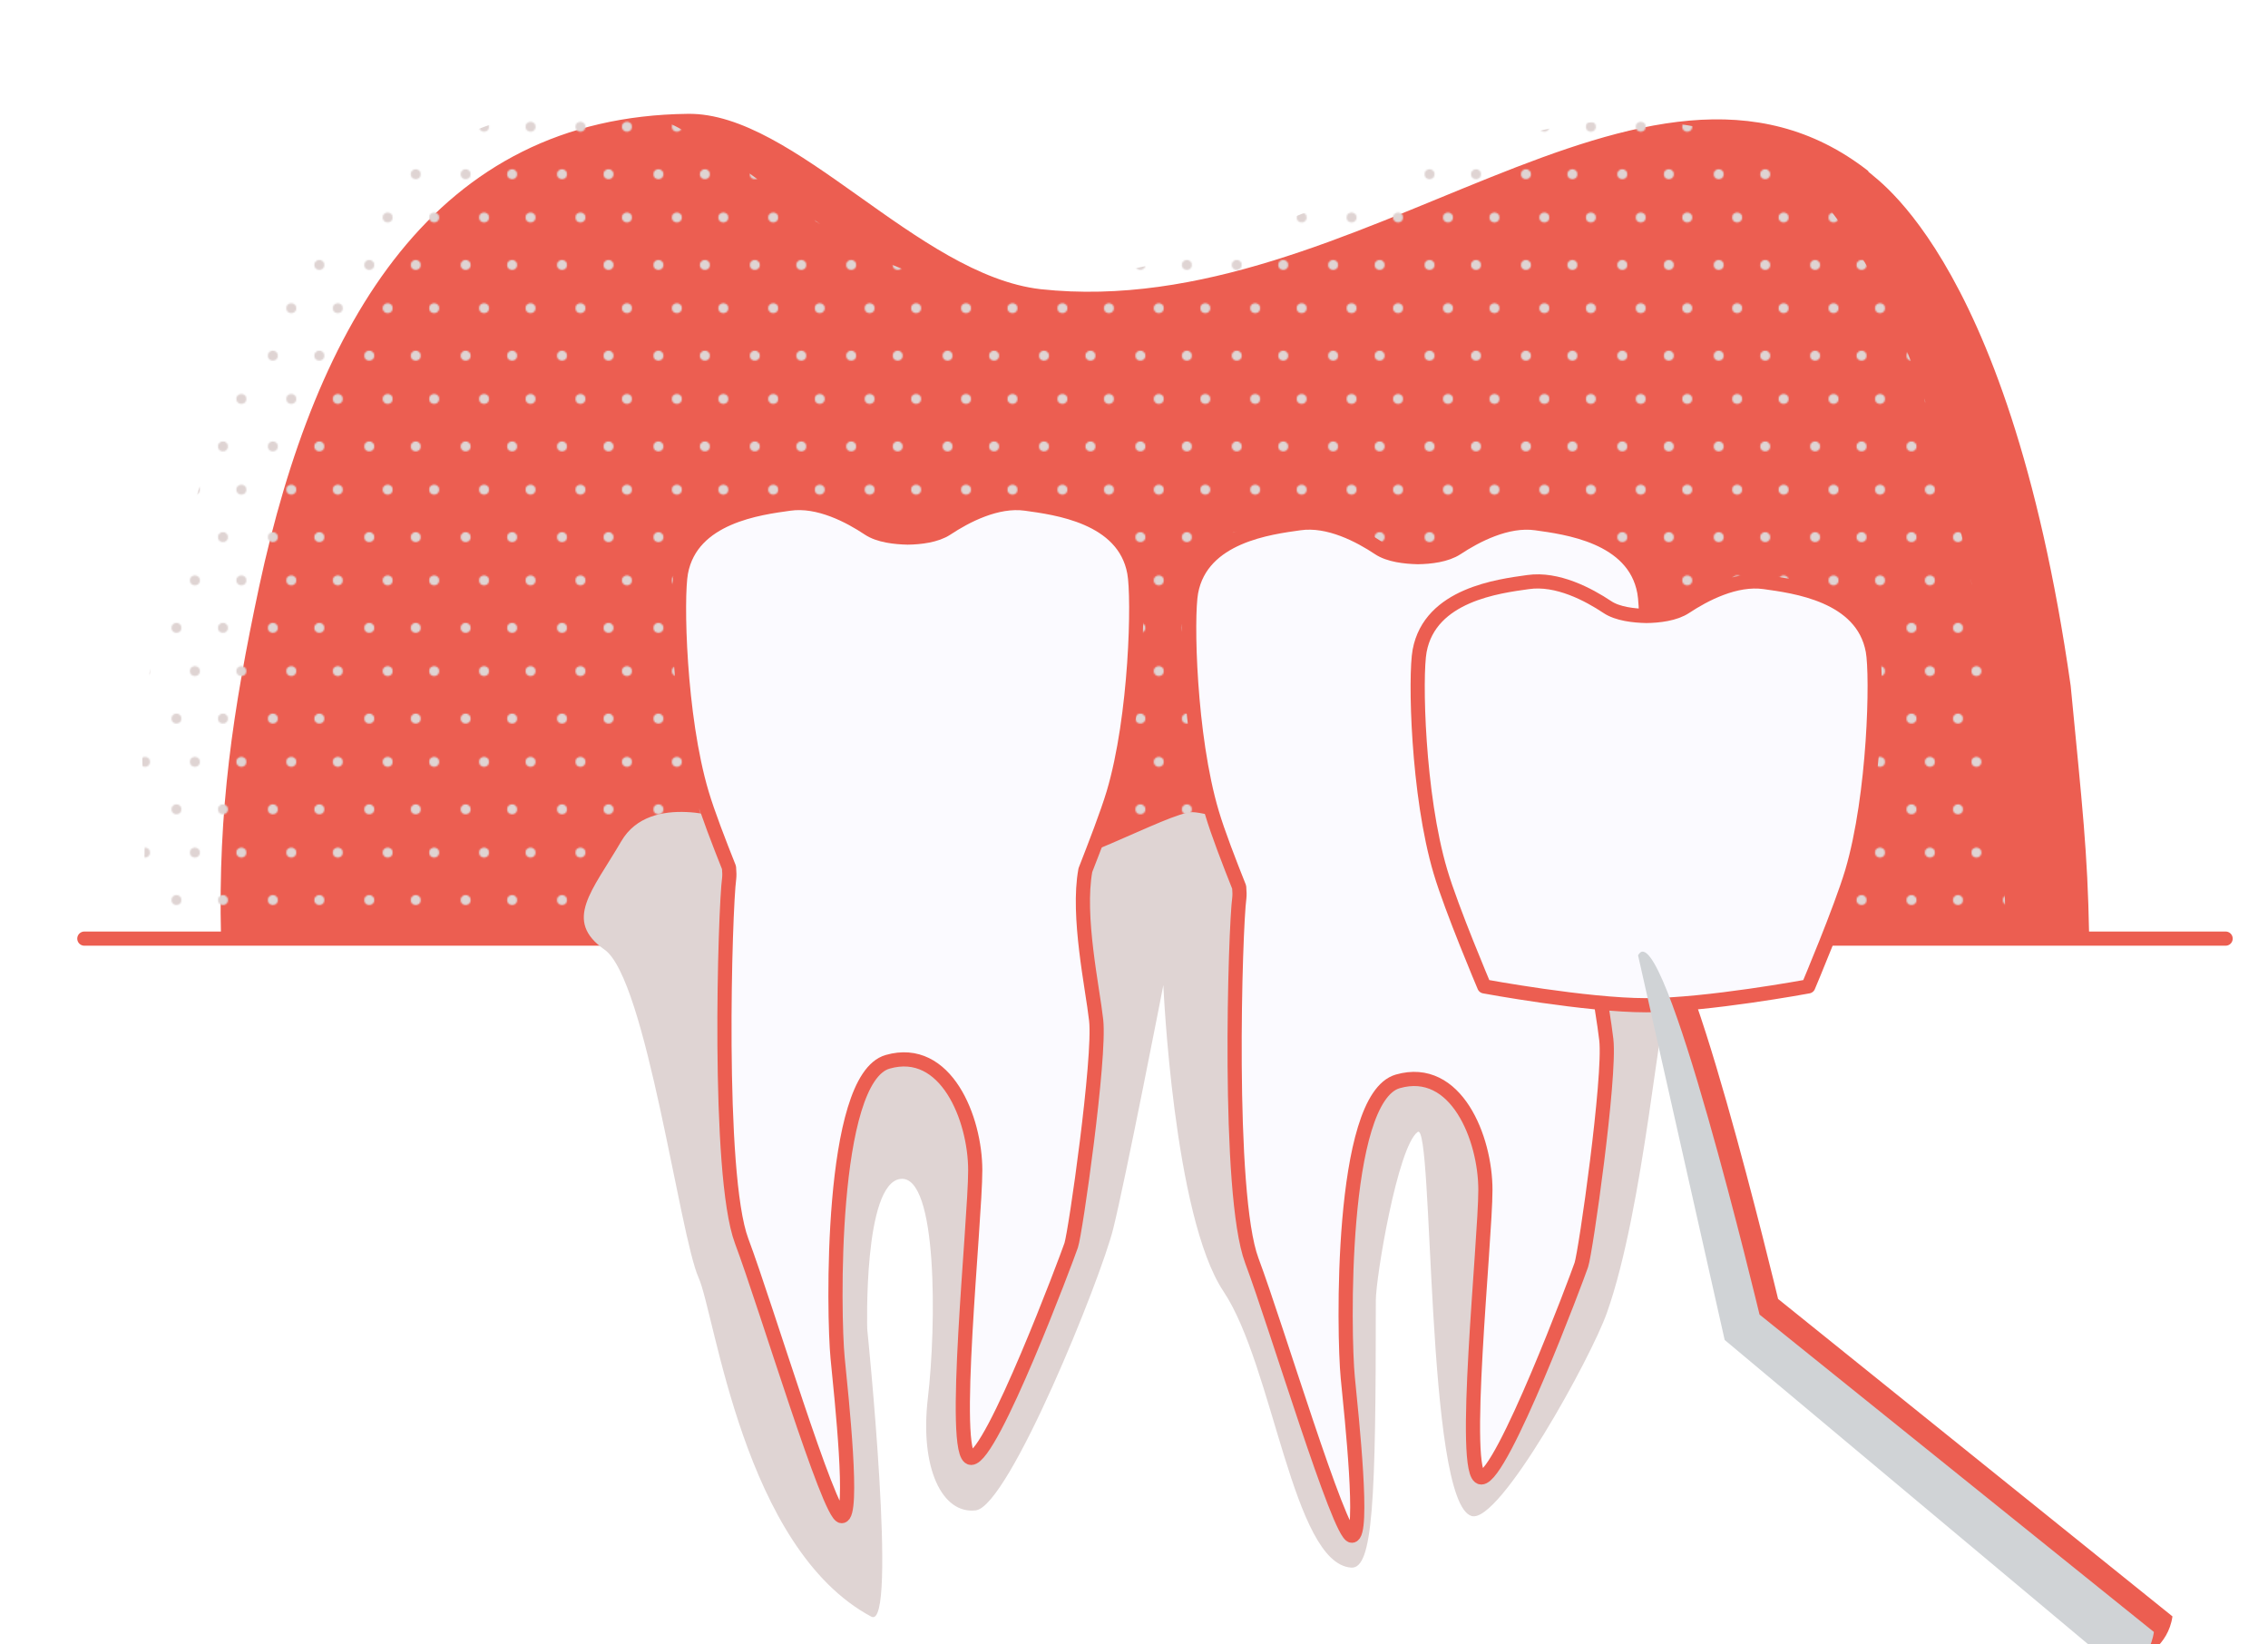 <?xml version="1.0" encoding="utf-8"?>
<!-- Generator: Adobe Illustrator 28.0.0, SVG Export Plug-In . SVG Version: 6.00 Build 0)  -->
<svg version="1.1" id="Ebene_1" xmlns="http://www.w3.org/2000/svg" xmlns:xlink="http://www.w3.org/1999/xlink" x="0px" y="0px"
	 width="1600px" height="1160px" viewBox="0 0 1600 1160" style="enable-background:new 0 0 1600 1160;" xml:space="preserve">
<style type="text/css">
	.st0{fill:none;}
	.st1{fill:#DFD4D3;}
	.st2{fill-rule:evenodd;clip-rule:evenodd;fill:#EC5E51;}
	.st3{fill-rule:evenodd;clip-rule:evenodd;fill:url(#SVGID_00000044871801030006978050000017106643742846694017_);}
	.st4{fill:#EC5E51;}
	.st5{fill:none;stroke:#EC5E51;stroke-width:10;stroke-linecap:round;stroke-linejoin:round;}
	.st6{fill:#FBFAFF;stroke:#EC5E51;stroke-width:10;stroke-linecap:round;stroke-linejoin:round;}
	.st7{fill:#D0D3D6;}
</style>
<pattern  y="1160" width="67.2" height="63.5" patternUnits="userSpaceOnUse" id="SVGID_1_" viewBox="0 -63.5 67.2 63.5" style="overflow:visible;">
	<g>
		<rect y="-63.5" class="st0" width="67.2" height="63.5"/>
		<g>
			<rect y="-63.5" class="st0" width="67.2" height="63.5"/>
			<g>
				<circle class="st1" cx="9.4" cy="-46.1" r="3.5"/>
				<circle class="st1" cx="44.6" cy="-46.1" r="3.5"/>
				<circle class="st1" cx="22.4" cy="-15.6" r="3.5"/>
				<circle class="st1" cx="57.6" cy="-15.6" r="3.5"/>
			</g>
		</g>
	</g>
</pattern>
<g id="Ebene_1_00000118385908177561435100000001098667154517353896_">
	<path class="st2" d="M1473.8,658.9c-1.1-58.5-4.7-89-13-175.1c-44.8-314.3-147.5-362.6-142.7-363.1
		C1160.2-2.7,958.8,228.3,734.2,204c-87.1-10-173.7-124.8-249-123.7C307,82.4,223,226.9,182.8,413.9c-18.7,87.9-29,157.5-26.9,246.5
		"/>
	
		<pattern  id="SVGID_00000154390188472931111730000012637700005259430821_" xlink:href="#SVGID_1_" patternTransform="matrix(1 0 0 1 -736.11 13857.51)">
	</pattern>
	<path style="fill-rule:evenodd;clip-rule:evenodd;fill:url(#SVGID_00000154390188472931111730000012637700005259430821_);" d="
		M1414.9,653.1c-1.1-58.5-4.7-89-13-175.1c-44.8-314.3-147.5-362.6-142.7-363.1c-39.8-28.5-95.5-32.8-142.6-28.2
		c-26.3,2.6-78.8,18.2-95.5,23.6c-108.5,35.6-185.4,95.7-345.9,88c-87.6-4.2-173.7-123.7-249-123.7C265.2,74.5,164,221.1,123.9,408
		c-4,18.9-15.9,52.4-19.1,69.9c-11.7,64.2,4.9,102.2-7.8,176.6"/>
	<path class="st4" d="M1168.7,662.9l61.1,271.3l281.2,235.4c0,0,18.6-8.2,21.6-29.4l-278.2-223.9
		C1254.3,916.3,1186.1,630.2,1168.7,662.9L1168.7,662.9z"/>
	<line class="st5" x1="59.5" y1="662.1" x2="1570.1" y2="662.1"/>
	<path class="st1" d="M514.8,578.7c0,0-55.9-20.6-76.5,14.7s-41.2,55.9-11.8,76.5c29.4,20.6,52.9,201.3,66.3,231.3
		c11.8,26.4,31.5,190.9,121.9,239.2c18.9,10.1-2.9-202.9-2.9-202.9s-2.9-102.9,23.5-105.9S660.5,936,654.6,986s10.3,82.3,33.8,79.4
		s88.1-163.2,96.9-198.5s35.4-172,35.4-172s7.1,163.1,42.4,216c35.3,52.9,48.9,192,90.1,194.9c15.4,1.1,17.4-46.9,17.4-188.5
		c0-16.1,15.3-108.3,29.5-118.8c11.4-8.4,5.4,261.5,38.1,270.9c19.7,5.7,84.3-111.8,95.4-143.3c26.3-74.2,37-215.1,45.9-238.6
		c8.8-23.5,5.7-50-20.7-73.5c-26.5-23.5-102.9,5.9-126.4,5.9s-173.5-47-191.1-47S750.1,617,709,617S514.8,578.7,514.8,578.7
		L514.8,578.7z"/>
	<path class="st6" d="M785.5,559.6c16.2-54.4,18-138.2,14.7-155.8c-7.3-39.7-55.9-45.6-76.5-48.5s-42.6,8.8-55.9,17.6
		c-7.4,4.9-18.8,6.2-27.5,6.3c-8.7-0.2-20.2-1.4-27.5-6.3c-13.2-8.8-35.3-20.6-55.9-17.6c-20.6,2.9-69.1,8.8-76.5,48.5
		c-3.3,17.6-1.5,101.4,14.7,155.8c4.1,13.9,12.3,35.1,19.2,52.4c0.3,3.2,0.3,5.8,0.1,7.6c-2.9,20.6-8.8,208.8,8.8,255.8
		s61.8,194.1,70.6,194.1s0-82.3-2.9-111.7s-5.9-197,35.3-208.8s61.8,40.2,61.8,76.5s-17.6,202.9-2.9,202.9s67.6-141.1,70.6-150
		s20.6-132.3,17.6-158.8c-2.5-22.7-13.6-73.3-7.6-105.8C772.6,596.1,781.2,573.9,785.5,559.6L785.5,559.6z"/>
	<path class="st6" d="M1145.3,573.4c16.2-54.4,18-138.2,14.7-155.8c-7.3-39.7-55.9-45.6-76.4-48.5s-42.6,8.8-55.9,17.6
		c-7.4,4.9-18.8,6.2-27.5,6.3c-8.7-0.2-20.2-1.4-27.5-6.3c-13.2-8.8-35.3-20.6-55.9-17.6c-20.6,2.9-69.1,8.8-76.5,48.5
		C837,435.2,838.8,519,855,573.4c4.1,13.9,12.3,35.1,19.2,52.4c0.3,3.2,0.3,5.8,0.1,7.6c-2.9,20.6-8.8,208.8,8.8,255.8
		s61.8,194.1,70.6,194.1s0-82.3-2.9-111.7s-5.9-197,35.3-208.8s61.8,40.2,61.8,76.5s-17.6,202.9-2.9,202.9s67.6-141.1,70.6-150
		s20.6-132.3,17.6-158.8c-2.5-22.7-13.6-73.3-7.6-105.8C1132.4,610,1141,587.8,1145.3,573.4L1145.3,573.4z"/>
	<path class="st6" d="M1321.2,459.1c-7.3-39.7-55.9-45.6-76.4-48.5c-20.6-2.9-42.6,8.8-55.9,17.6c-7.4,4.9-18.8,6.2-27.5,6.3
		c-8.7-0.2-20.2-1.4-27.5-6.3c-13.2-8.8-35.3-20.6-55.9-17.6c-20.6,2.9-69.1,8.8-76.5,48.5c-3.3,17.6-1.5,101.4,14.7,155.8
		c7.9,26.7,30.9,80.9,30.9,80.9s71.7,13.3,114.3,13.3s114.3-13.3,114.3-13.3s22.9-54.1,30.9-80.9
		C1322.6,560.6,1324.4,476.8,1321.2,459.1L1321.2,459.1z"/>
	<path class="st7" d="M1155.6,673.9l61.1,271.3l281.2,235.4c0,0,18.6-8.2,21.6-29.4l-278.2-223.9
		C1241.2,927.3,1173,641.2,1155.6,673.9L1155.6,673.9z"/>
	<rect y="36" class="st0" width="1600" height="1146.6"/>
</g>
</svg>
